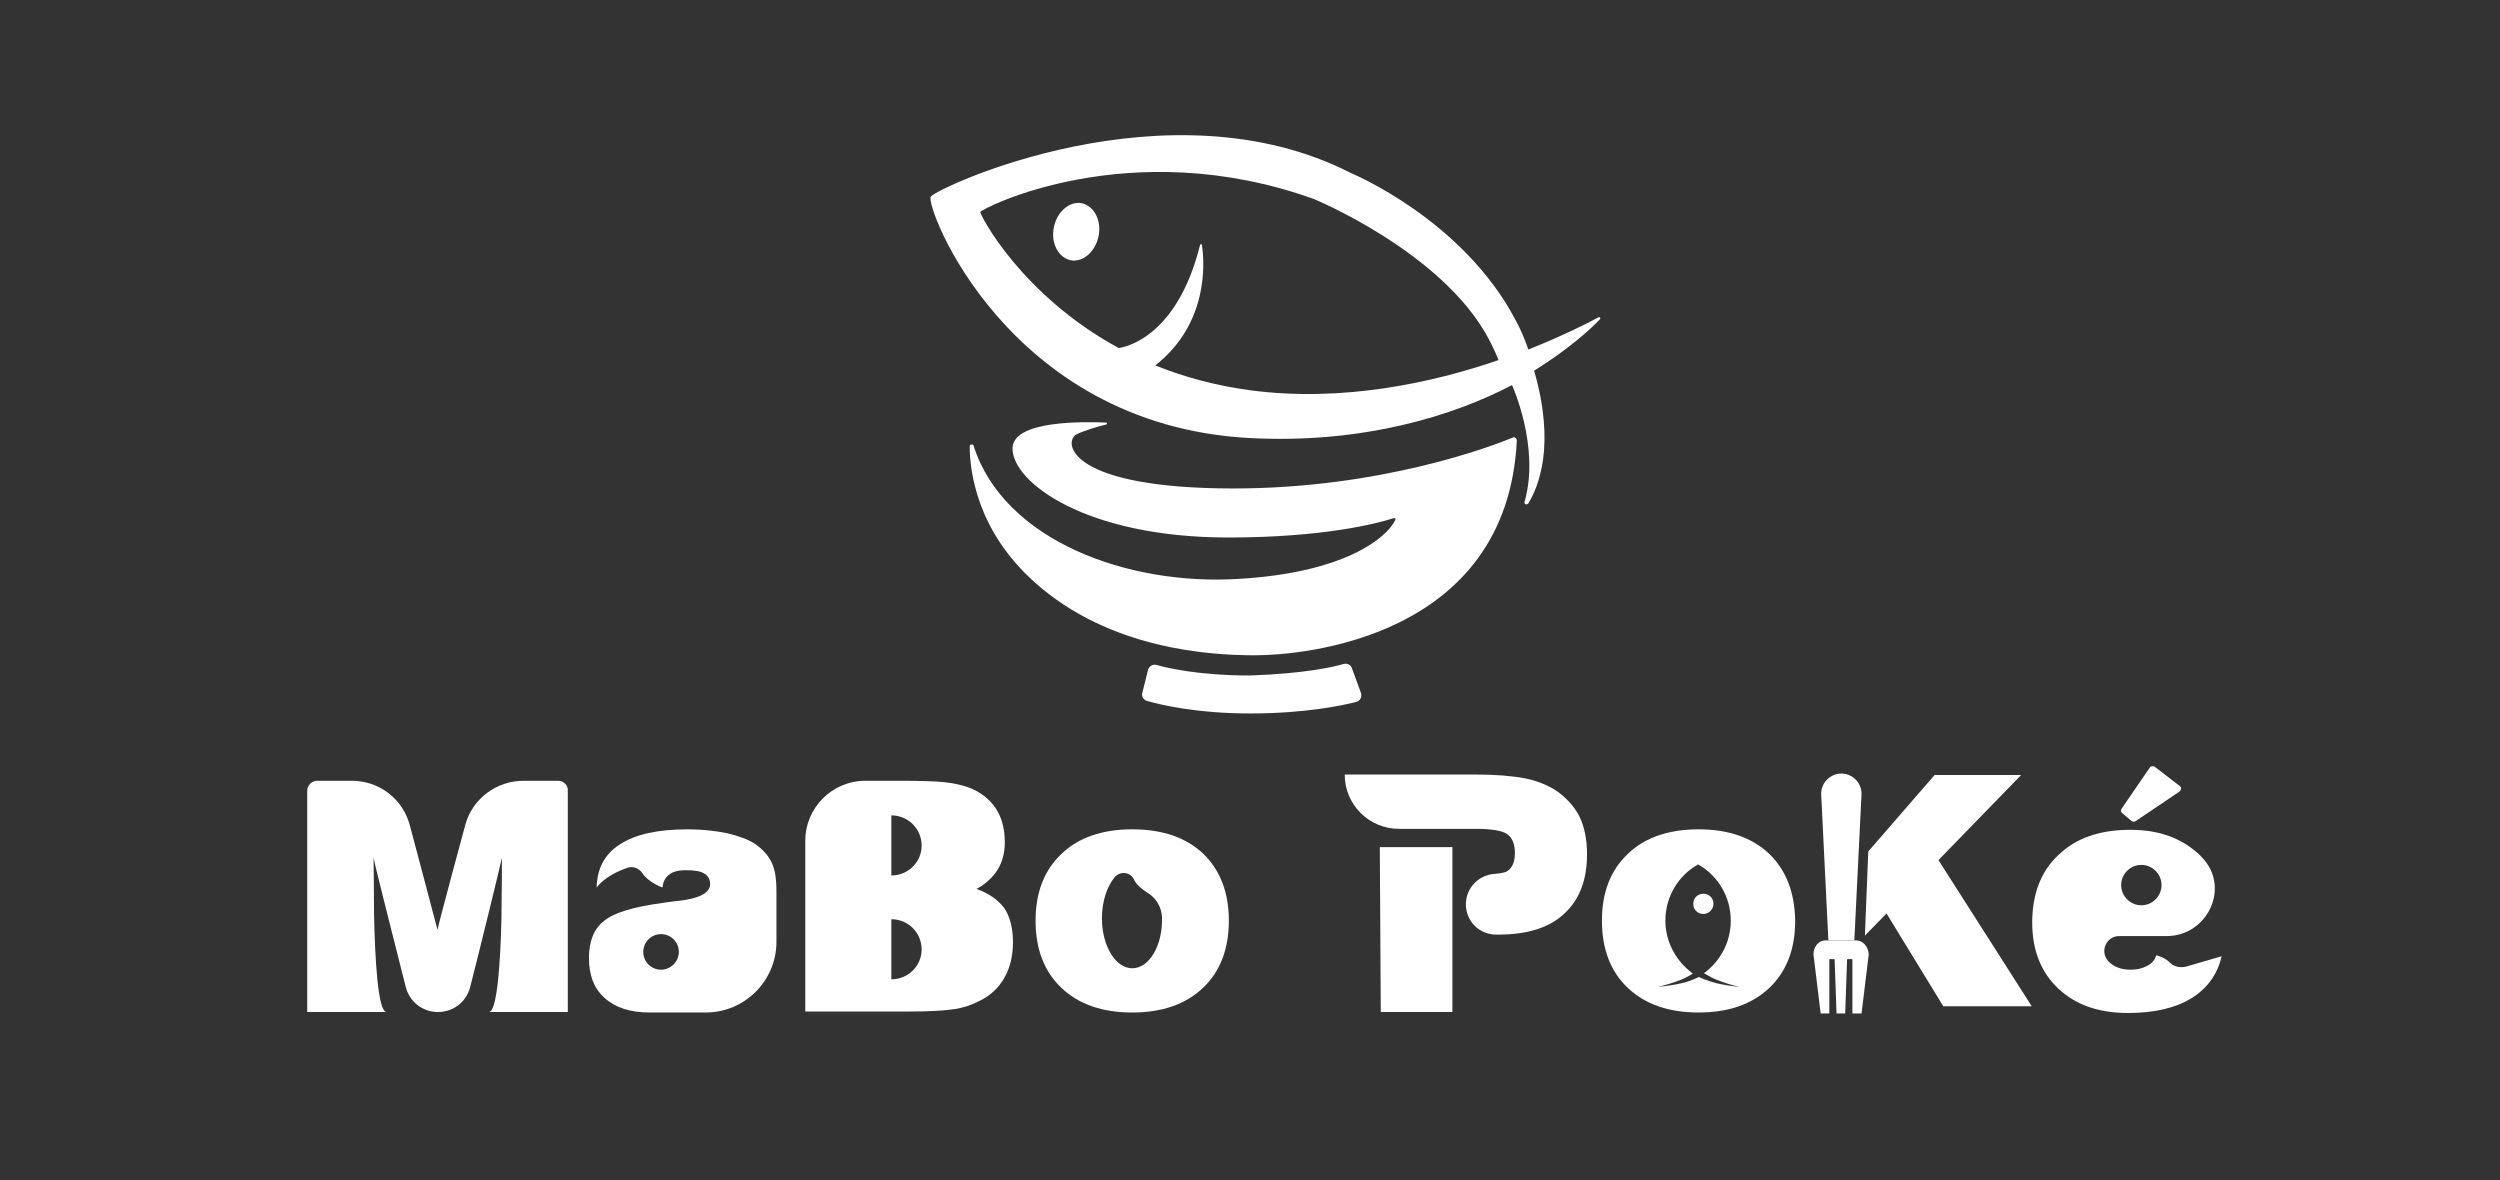 <?xml version="1.0" encoding="utf-8"?>
<!-- Generator: Adobe Illustrator 24.2.0, SVG Export Plug-In . SVG Version: 6.00 Build 0)  -->
<svg version="1.1" id="圖層_1" xmlns="http://www.w3.org/2000/svg" xmlns:xlink="http://www.w3.org/1999/xlink" x="0px" y="0px"
	 viewBox="0 0 520 245.5" style="enable-background:new 0 0 520 245.5;" width="520" height="245.5" xml:space="preserve">
<rect x="0" y="0" width="520" height="245.5" fill="#333333" stroke="none"/>
<style type="text/css">
	.st0{fill:#FFFFFF;}
	.st1{fill:none;}
</style>
<g>
	<path class="st0" d="M319.1,77.1c7.1-4.4,11.7-8.6,13.7-10.7c0.2-0.2-0.1-0.6-0.3-0.4c-2.4,1.3-7.6,3.9-14.6,6.7
		c-0.7-2-1.5-4-2.6-6c-11-21.1-34.3-30.7-34.3-30.7c-38.1-19.5-86.2,3.1-87.4,4.9c-1.3,1.8,15.8,47.4,66.1,50.2
		c23.6,1.3,42.6-4.6,54.8-11c0,0,5.9,12.9,2.6,24.3c-0.1,0.5,0.5,0.7,0.8,0.3C320,101.2,323.6,92.7,319.1,77.1z M311.7,74.9
		c-13.7,4.7-32.3,8.8-51.5,6.3c-7.4-1-14-2.8-19.9-5.2c11-8.6,10.3-21.2,9.7-25c0-0.3-0.4-0.3-0.4,0c-5,20-16.5,21.3-16.9,21.4
		c-20.4-11.1-28.9-27.8-28.8-28.3c0.2-0.7,31-16.5,69.4-2.7c0,0,26.7,11,36.3,29C310.4,71.9,311.1,73.4,311.7,74.9z"/>
	<path class="st0" d="M223.2,54.2c-2.6-0.2-4.5-3-4.1-6.3c0.4-3.3,2.8-5.8,5.4-5.7c2.6,0.2,4.5,3,4.1,6.3
		C228.2,51.8,225.8,54.3,223.2,54.2z"/>
	<path class="st0" d="M230.1,88.3c0.2-0.1,0.2-0.4,0-0.4c-4.7-0.2-19.5-0.5-19.5,5.4c0,7,15.2,18.5,44.9,18.5
		c19.7,0,30.9-2.9,34.3-4c0.4-0.1,0.6,0.1,0.4,0.4c-1.8,3.7-10.5,10.9-32.4,12.2c-23.1,1.5-49-7.9-55.3-27.7
		c-0.1-0.4-0.8-0.3-0.8,0.1c0,5.2,1.5,17.6,13.5,28.3c15.6,14,36.5,15.2,45.9,15.2c9.3,0,52.4-3.3,54.4-44.7c0-0.4-0.4-0.8-0.8-0.6
		c-4.8,2-27.8,10.6-58.1,10.6c-34,0-35.5-9.4-32.8-11.2C225.6,89.5,228.4,88.7,230.1,88.3z"/>
	<path class="st0" d="M260.1,140.5c0,0-10.9,0.2-19.6-2.2c-0.7-0.2-1.5,0.3-1.7,1l-1.2,4.8c-0.2,0.7,0.2,1.5,1,1.7
		c2.8,0.8,10.3,2.6,21.5,2.6c11.1,0,18.9-1.6,22-2.4c0.8-0.2,1.2-1,1-1.8l-1.9-5.2c-0.2-0.7-1-1.1-1.7-0.9
		C277.1,138.8,271.2,140.1,260.1,140.5z"/>
	<g>
		<path class="st0" d="M385.7,195.6h-5.4l-1.5-30.5c0-2.3,1.9-4.2,4.2-4.2l0,0c2.3,0,4.2,1.9,4.2,4.2L385.7,195.6z"/>
		<polygon class="st0" points="388.6,177.1 402.4,161.2 420.4,161.2 403.2,178.9 422.6,209.3 404.2,209.3 392.4,190 387.9,194.6 		
			"/>
		<path class="st0" d="M386.1,195.6h-6.4c-1.4,0-2.5,1.3-2.5,2.9l1.5,12.3h1.8v-11.3h1.1l0.4,11.3h1.8l0.4-11.3h1.1v11.3h1.9
			l1.5-12.3C388.6,196.9,387.5,195.6,386.1,195.6z"/>
		<path class="st0" d="M454.9,201c-1.3,0.4-2.8,0.1-3.7-0.9c-1-1-2.7-1.4-2.7-1.4c-0.3,1-0.9,1.7-1.9,2.2c-0.9,0.5-2.1,0.8-3.4,0.8
			c-2,0-3.6-0.6-4.7-1.8l0,0c-1.8-2-0.4-5.2,2.3-5.2l9.9,0c8.1,0,13-9.4,7.9-15.7c-0.2-0.3-0.5-0.5-0.7-0.8
			c-3.7-3.7-8.5-5.6-14.8-5.6c-6.3,0-11.3,1.7-14.9,5.2c-3.7,3.4-5.5,8.2-5.5,14.1c0,5.7,1.8,10.3,5.4,13.7
			c3.6,3.4,8.4,5.1,14.5,5.1c5.4,0,9.8-1,13.1-3c3.3-2,5.5-4.9,6.4-8.8L454.9,201z M445.4,179.9c2.3,0,4.2,1.9,4.2,4.2
			c0,2.3-1.9,4.2-4.2,4.2c-2.3,0-4.2-1.9-4.2-4.2C441.2,181.8,443.1,179.9,445.4,179.9z"/>
		<g>
			<path class="st0" d="M203.1,184.9c1.9-1,3.4-2.4,4.4-4c1-1.6,1.5-3.5,1.5-5.7c0-2.8-0.6-5.1-1.9-7.1c-1.3-1.9-3.2-3.4-5.6-4.3
				c-1.4-0.5-3.1-0.9-5-1.1c-1.9-0.2-5-0.3-9.3-0.3H180c-6.9,0-12.5,5.6-12.5,12.5v35.5h21.3c4.5,0,7.8-0.2,9.7-0.5
				c2-0.3,3.7-0.9,5.2-1.7c2.3-1.1,4-2.7,5.2-4.8c1.2-2.1,1.8-4.6,1.8-7.4c0-2.9-0.6-5.3-1.8-7.1
				C207.6,187.2,205.7,185.8,203.1,184.9z M185.4,203.7v-12.5c3.5,0,6.3,2.8,6.3,6.3C191.7,200.9,188.9,203.7,185.4,203.7z
				 M185.4,182.1v-12.5c3.5,0,6.3,2.8,6.3,6.3C191.7,179.3,188.9,182.1,185.4,182.1z"/>
			<path class="st0" d="M157,175.5c-1.4-0.9-3.3-1.6-5.8-2.2c-2.5-0.5-5.2-0.8-8.1-0.8c-6.2,0-10.9,1-14.1,3.1c-3.2,2-4.8,5-4.9,9
				c1.6-2.1,4.4-3.4,6.4-4.1c1.2-0.4,2.4,0.1,3.1,1.1c1.3,2,4.2,3,4.2,3c0.1-1.2,0.6-2.1,1.4-2.7c0.8-0.6,1.9-0.9,3.4-0.9
				c1.8,0,3.1,0.2,3.9,0.7c0.8,0.5,1.2,1.2,1.2,2.2c0,1.8-2.2,3-6.7,3.5c-1.3,0.1-2.3,0.3-3.1,0.4c-6,0.8-10.1,2-12.2,3.7
				c-2.2,1.7-3.2,4.3-3.2,7.8c0,3.6,1.1,6.4,3.3,8.3c2.2,2,5.3,3,9.3,3h11.7c8.1,0,14.7-6.6,14.7-14.7v-10.4c0-2.7-0.3-4.7-1-6.1
				C159.8,177.9,158.6,176.6,157,175.5z M137.5,201.7c-2,0-3.7-1.6-3.7-3.7c0-2,1.6-3.7,3.7-3.7c2,0,3.7,1.6,3.7,3.7
				C141.2,200,139.5,201.7,137.5,201.7z"/>
			<path class="st0" d="M116.1,162.4h-7.2c-5.6,0-10.6,3.7-12.1,9.1c0,0-5.5,20.3-5.8,21.9c-0.5-2-5.8-21.9-5.8-21.9
				c-1.5-5.4-6.4-9.1-12-9.1H66c-1.1,0-2.1,0.9-2.1,2.1v46h14h2.5c-1.8,0-2.4-11.1-2.6-20.2c0-5.9-0.1-11.1-0.1-11.9
				c0.3,1.7,4.5,18.2,6.7,26.9c0.8,3.1,3.5,5.2,6.7,5.2c3.2,0,5.9-2.1,6.7-5.2c2.2-8.6,6.2-25,6.6-26.9c0,0.6,0,6.3-0.1,12.7
				c-0.2,9-0.9,19.4-2.6,19.4h2.5h0h13.9v-46C118.2,163.4,117.3,162.4,116.1,162.4z"/>
			<path class="st0" d="M235.5,172.5c-6.2,0-11.2,1.7-14.7,5.1c-3.6,3.4-5.4,8-5.4,13.9c0,5.9,1.8,10.6,5.4,14
				c3.6,3.4,8.5,5.1,14.7,5.1c6.2,0,11.1-1.7,14.7-5.1c3.6-3.4,5.4-8.1,5.4-14c0-5.9-1.8-10.5-5.3-13.9
				C246.7,174.2,241.8,172.5,235.5,172.5z M235.5,201.4c-3.5,0-6.3-4.7-6.3-10.4c0-3.6,1.1-6.7,2.7-8.6c1.2-1.3,3.3-1,4,0.6
				c0.5,1.1,1.7,2,2.8,2.7c1.8,1.1,3,3.1,3,5.3c0,0,0,0,0,0C241.8,196.8,239,201.4,235.5,201.4z"/>
			<path class="st0" d="M368,177.6c-3.6-3.4-8.5-5.1-14.7-5.1s-11.2,1.7-14.7,5.1c-3.6,3.4-5.4,8-5.4,13.9c0,5.9,1.8,10.6,5.4,14
				c3.6,3.4,8.5,5.1,14.7,5.1c6.2,0,11.1-1.7,14.7-5.1c3.6-3.4,5.4-8.1,5.4-14C373.3,185.6,371.5,181,368,177.6z M357,204.5
				c-0.8-0.2-1.7-0.5-2.5-0.8c-0.4-0.2-0.8-0.3-1.1-0.5c-0.4,0.2-0.7,0.3-1.1,0.5c-0.8,0.3-1.6,0.6-2.5,0.8c-1.7,0.4-3.3,0.6-5,0.8
				c1.6-0.4,3.3-0.9,4.8-1.5c0.8-0.3,1.5-0.7,2.2-1.1c0.1-0.1,0.2-0.1,0.3-0.2c-3.4-2.5-5.7-6.5-5.7-11c0-5,2.7-9.4,6.8-11.7
				c4.1,2.3,6.8,6.7,6.8,11.7c0,4.4-2.1,8.3-5.4,10.8l0,0c-0.1,0-0.1,0.1-0.2,0.1c0.2,0.1,0.3,0.2,0.5,0.3c0.7,0.4,1.4,0.8,2.2,1.1
				c1.5,0.6,3.1,1.1,4.8,1.5C360.3,205.1,358.6,204.9,357,204.5z"/>
			<path class="st0" d="M356.4,188c0-1.2-0.9-2.1-2.1-2.1c-1.2,0-2.1,0.9-2.1,2.1c0,1.2,0.9,2.1,2.1,2.1
				C355.5,190.1,356.4,189.1,356.4,188z"/>
			<polygon class="st0" points="287.2,210.5 302.1,210.5 302.1,182.3 302.1,180.4 302.1,176.2 287,176.2 			"/>
			<path class="st0" d="M323.6,164.4c-1.7-1.1-3.9-2-6.4-2.5c-2.6-0.5-6-0.8-10.4-0.8h-27.1c0,6.3,5.1,11.3,11.3,11.3h11.1h0.6h4.3
				c3.3,0,5.5,0.4,6.5,1.1c1,0.7,1.6,2,1.6,3.9c0,1.8-0.5,3.1-1.6,3.8c-0.4,0.3-1.6,0.5-3,0.6c-3.2,0.4-5.6,3.1-5.6,6.3
				c0,3.5,2.8,6.3,6.3,6.3h0.4c6,0,10.6-1.4,13.7-4.3c3.2-2.9,4.8-7,4.8-12.4c0-3-0.5-5.7-1.6-7.9
				C327.5,167.8,325.8,165.9,323.6,164.4z"/>
		</g>
	</g>
	<path class="st0" d="M448.2,159.5l5.2,4c0.4,0.3,0.3,0.8,0,1.1l-9.2,6.2c-0.2,0.2-0.6,0.1-0.8,0l-2-1.7c-0.3-0.2-0.3-0.6-0.1-0.9
		l5.9-8.6C447.4,159.3,447.9,159.3,448.2,159.5z"/>
	<rect class="st1" width="520" height="245.5"/>
</g>
</svg>
